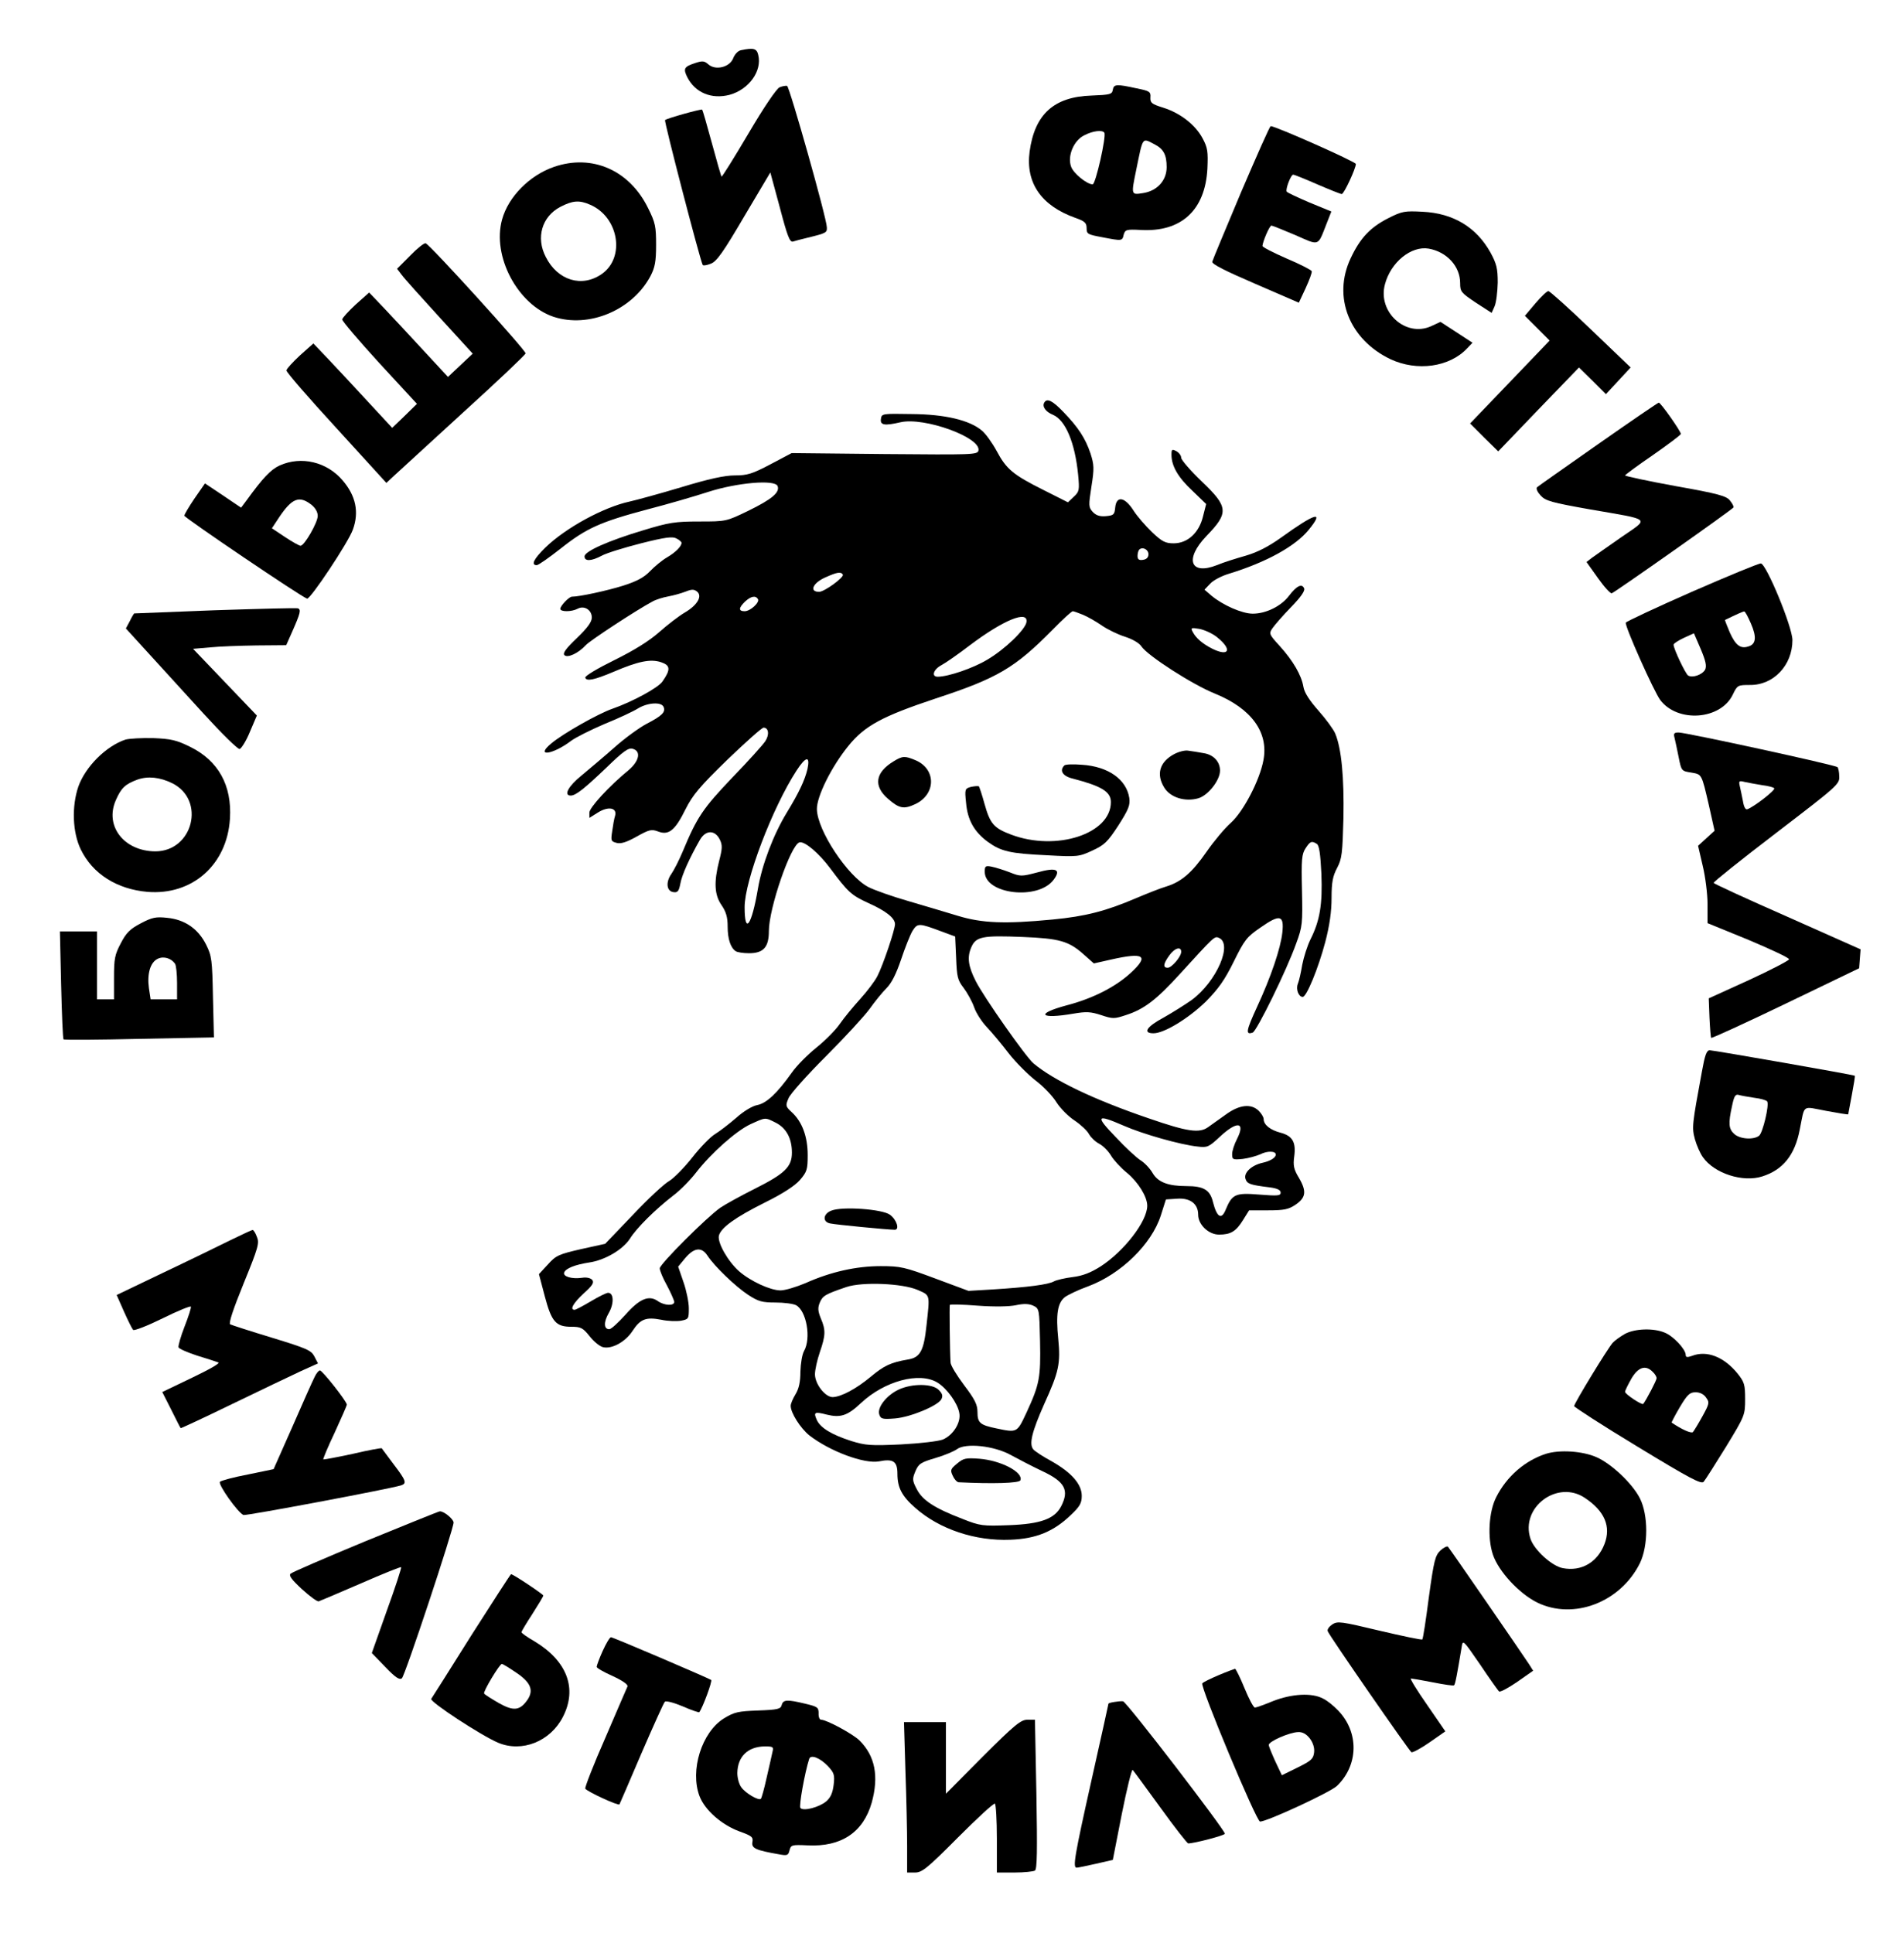 <?xml version="1.0" standalone="no"?>
<!DOCTYPE svg PUBLIC "-//W3C//DTD SVG 20010904//EN"
 "http://www.w3.org/TR/2001/REC-SVG-20010904/DTD/svg10.dtd">
<svg version="1.0" xmlns="http://www.w3.org/2000/svg"
 width="785pt" height="797pt" viewBox="0 0 785 797"
 preserveAspectRatio="xMidYMid meet">

<g transform="translate(0,797) scale(0.1,-0.1)"
fill="#000000" stroke="none">
<path d="M3055 7763 c-12 -2 -26 -17 -32 -33 -14 -37 -73 -52 -103 -25 -16 14
-24 15 -54 5 -46 -15 -50 -23 -32 -59 33 -64 100 -91 174 -72 80 22 135 99
118 165 -6 26 -19 30 -71 19z"/>
<path d="M3214 7610 c-12 -5 -64 -81 -128 -190 -59 -100 -109 -180 -111 -178
-2 1 -20 64 -40 138 -20 74 -38 136 -40 138 -3 4 -146 -36 -153 -43 -5 -4 144
-576 155 -597 2 -4 17 -2 34 5 24 9 52 49 137 194 l108 182 39 -144 c31 -118
41 -144 54 -141 9 3 36 10 61 16 78 19 80 21 79 43 -1 39 -154 580 -164 583
-5 1 -19 -1 -31 -6z"/>
<path d="M4588 7600 c-3 -19 -11 -21 -88 -24 -155 -5 -234 -77 -255 -231 -17
-129 48 -223 188 -273 40 -14 47 -21 47 -43 0 -24 5 -26 64 -37 83 -16 83 -16
89 11 6 20 11 22 69 19 168 -10 267 81 276 253 3 70 1 86 -20 125 -30 56 -92
104 -162 126 -48 15 -54 20 -53 42 2 24 -3 27 -58 38 -82 18 -93 17 -97 -6z
m-35 -177 c9 -15 -36 -213 -48 -213 -24 0 -80 46 -89 73 -16 44 11 108 54 129
36 19 75 23 83 11z m207 -48 c37 -19 50 -43 50 -94 0 -55 -39 -98 -97 -107
-50 -8 -50 -9 -28 98 28 136 23 130 75 103z"/>
<path d="M5117 7178 c-63 -150 -117 -279 -119 -287 -2 -10 54 -38 177 -91
l180 -78 28 60 c15 33 27 64 25 70 -2 5 -48 29 -103 52 -55 24 -100 47 -100
52 1 18 29 84 37 84 4 0 48 -18 98 -39 102 -45 92 -48 129 46 l20 51 -90 37
c-49 21 -92 41 -94 45 -6 9 17 70 27 70 4 0 49 -18 99 -40 51 -22 96 -40 101
-40 9 0 58 105 58 124 0 9 -331 156 -351 156 -4 0 -58 -123 -122 -272z"/>
<path d="M2284 7282 c-101 -35 -188 -123 -214 -217 -42 -151 64 -351 212 -401
146 -48 325 27 400 168 18 35 23 59 23 128 0 76 -3 92 -33 152 -77 157 -231
224 -388 170z m149 -156 c117 -50 146 -216 49 -285 -82 -58 -183 -28 -232 70
-41 79 -16 166 60 206 50 26 78 29 123 9z"/>
<path d="M5723 7070 c-73 -37 -115 -81 -154 -164 -76 -160 -6 -336 164 -417
109 -51 243 -33 316 45 l22 23 -66 43 -66 43 -39 -18 c-105 -47 -221 59 -190
173 24 91 108 159 180 147 75 -13 130 -73 130 -142 0 -36 4 -40 65 -81 l65
-42 12 27 c7 16 12 60 13 98 0 59 -5 78 -30 124 -58 104 -153 162 -280 168
-74 4 -85 2 -142 -27z"/>
<path d="M1691 6916 l-54 -54 19 -25 c10 -14 81 -93 156 -175 l137 -150 -51
-48 -51 -48 -101 109 c-56 61 -129 139 -163 175 l-61 64 -55 -49 c-30 -28 -55
-55 -56 -62 -1 -6 68 -87 153 -180 l155 -168 -51 -50 -51 -49 -101 109 c-56
61 -129 139 -163 175 l-61 64 -55 -49 c-30 -28 -55 -55 -56 -62 -1 -7 92 -114
206 -238 l206 -226 31 29 c17 16 146 134 286 262 140 127 256 237 257 243 2
12 -394 448 -412 454 -6 2 -35 -21 -64 -51z"/>
<path d="M6330 6719 l-43 -51 51 -51 51 -51 -164 -171 -164 -171 58 -58 58
-57 166 173 167 173 56 -55 55 -55 51 55 51 55 -164 157 c-90 87 -169 157
-175 158 -6 0 -30 -23 -54 -51z"/>
<path d="M4306 6311 c-11 -16 5 -39 35 -51 52 -22 91 -115 104 -247 6 -63 5
-70 -18 -91 l-24 -23 -101 51 c-126 63 -153 86 -193 161 -18 33 -45 71 -61 84
-51 43 -152 67 -290 68 -120 2 -123 2 -126 -20 -4 -26 15 -29 80 -14 98 23
335 -63 322 -117 -5 -17 -26 -17 -387 -14 l-383 4 -87 -46 c-76 -40 -96 -46
-147 -46 -42 0 -107 -14 -222 -49 -90 -27 -186 -53 -213 -59 -106 -23 -263
-108 -347 -190 -47 -46 -60 -72 -35 -72 7 0 51 31 98 68 106 84 163 110 359
162 85 22 198 55 250 72 118 38 275 52 286 24 10 -26 -23 -54 -121 -102 -91
-44 -91 -44 -202 -44 -99 0 -125 -4 -230 -36 -144 -43 -243 -87 -243 -108 0
-21 28 -20 71 3 20 11 92 33 162 51 99 25 130 29 146 20 12 -6 21 -14 21 -18
0 -14 -24 -39 -60 -60 -19 -11 -51 -37 -70 -57 -25 -26 -55 -42 -112 -60 -64
-20 -178 -45 -210 -45 -12 0 -48 -38 -48 -50 0 -13 46 -13 71 0 27 15 59 -4
59 -36 0 -18 -18 -43 -62 -85 -44 -42 -59 -62 -51 -70 13 -13 58 8 88 41 17
19 211 146 275 180 14 8 43 17 65 21 22 4 54 13 72 20 25 10 34 10 47 0 23
-19 1 -56 -50 -86 -24 -14 -71 -50 -106 -81 -42 -37 -103 -75 -186 -116 -69
-34 -121 -65 -119 -72 5 -16 38 -9 116 24 103 44 153 54 196 40 39 -13 41 -30
6 -80 -18 -26 -123 -83 -206 -112 -58 -20 -205 -103 -252 -143 -69 -57 6 -47
82 11 19 14 81 45 137 69 57 23 119 52 138 64 41 25 98 28 106 6 9 -21 -8 -37
-68 -68 -29 -15 -89 -58 -133 -97 -44 -39 -106 -91 -137 -117 -54 -43 -76 -83
-45 -83 21 0 57 29 148 116 68 66 90 82 107 77 36 -9 28 -50 -15 -87 -83 -68
-163 -156 -163 -176 l0 -22 35 22 c43 27 80 20 71 -13 -4 -12 -9 -41 -12 -64
-6 -39 -5 -42 18 -48 18 -5 42 3 83 26 52 29 61 31 88 21 44 -17 70 4 113 91
30 60 59 94 173 205 75 72 142 132 149 132 21 0 25 -29 7 -56 -9 -14 -70 -82
-136 -150 -120 -126 -145 -162 -204 -304 -15 -36 -36 -77 -47 -93 -24 -34 -20
-71 8 -75 18 -3 23 4 29 35 6 35 38 106 81 181 24 41 62 41 82 0 11 -23 10
-37 -3 -87 -22 -87 -20 -140 10 -183 19 -28 25 -50 25 -88 0 -51 12 -88 34
-102 6 -4 30 -8 54 -8 60 0 82 25 82 92 0 93 90 355 126 365 21 6 80 -44 127
-107 73 -98 87 -111 157 -143 72 -32 110 -62 110 -87 0 -23 -49 -168 -72 -213
-10 -21 -43 -64 -71 -95 -29 -32 -67 -78 -85 -104 -17 -25 -61 -69 -96 -97
-36 -29 -82 -75 -102 -104 -61 -86 -105 -126 -142 -133 -21 -4 -57 -26 -87
-53 -29 -25 -68 -55 -86 -66 -19 -11 -61 -54 -94 -96 -33 -42 -76 -86 -96 -98
-20 -11 -88 -74 -150 -140 l-114 -119 -100 -22 c-91 -21 -103 -26 -136 -63
l-37 -40 24 -91 c28 -106 46 -126 110 -126 38 0 47 -4 75 -39 17 -22 42 -42
55 -45 36 -9 92 21 122 67 32 49 55 58 118 46 27 -6 64 -7 82 -4 31 6 32 8 32
51 0 25 -10 74 -22 108 l-22 64 29 35 c37 44 68 47 92 10 29 -44 114 -126 167
-161 43 -28 58 -32 113 -32 36 0 73 -5 85 -11 43 -23 63 -136 33 -189 -8 -14
-14 -52 -15 -85 0 -42 -6 -70 -20 -93 -11 -18 -20 -39 -20 -48 0 -29 40 -92
77 -122 84 -65 225 -118 287 -107 59 12 76 0 76 -51 0 -57 18 -92 74 -141 100
-88 247 -137 392 -131 106 4 179 34 250 103 36 34 44 48 44 78 0 48 -42 96
-125 143 -35 19 -69 41 -75 49 -18 22 -5 73 45 186 61 134 68 167 58 270 -10
100 -3 147 27 171 12 9 55 30 97 45 134 50 261 173 299 292 l21 66 46 3 c54 4
87 -21 87 -66 0 -41 43 -82 86 -82 48 0 70 13 99 60 l25 40 79 0 c65 0 84 4
112 23 43 29 47 55 15 110 -22 36 -25 52 -20 89 8 59 -7 85 -56 98 -43 11 -70
33 -70 56 0 8 -9 23 -20 34 -31 31 -80 26 -136 -15 -27 -19 -60 -43 -73 -52
-36 -26 -85 -19 -244 36 -226 77 -393 157 -476 227 -32 27 -204 272 -238 339
-31 61 -36 98 -19 138 19 46 46 51 214 44 149 -6 188 -17 248 -70 l44 -39 71
16 c137 31 158 16 81 -55 -63 -58 -157 -106 -265 -134 -130 -35 -110 -58 29
-34 53 9 71 8 114 -6 48 -16 54 -16 102 0 75 24 126 63 225 172 137 150 140
154 157 147 61 -23 -8 -181 -111 -257 -27 -19 -78 -51 -115 -72 -71 -38 -88
-65 -42 -65 44 0 144 61 216 131 52 53 77 88 115 165 44 89 53 101 110 140 80
56 98 52 90 -21 -7 -64 -46 -181 -105 -308 -44 -96 -48 -115 -17 -104 17 7
140 257 179 367 26 70 27 83 24 220 -3 126 -1 149 15 173 19 29 25 31 46 18
10 -6 15 -41 19 -123 5 -127 -6 -193 -45 -271 -13 -26 -28 -74 -34 -105 -5
-31 -13 -66 -18 -78 -9 -22 3 -54 20 -54 16 0 64 117 93 226 18 69 26 126 26
182 0 65 5 90 23 124 20 38 22 60 26 207 3 165 -8 285 -34 347 -7 17 -38 59
-68 93 -38 43 -59 75 -63 99 -8 48 -42 107 -98 169 -44 48 -45 51 -29 74 9 13
43 52 76 86 40 41 58 67 54 77 -9 22 -31 11 -63 -31 -32 -42 -94 -73 -149 -73
-44 0 -123 35 -170 74 l-29 25 23 24 c12 14 48 33 79 42 153 47 273 113 328
181 66 81 28 70 -115 -33 -52 -37 -97 -60 -145 -74 -39 -11 -93 -28 -119 -39
-110 -43 -134 25 -43 120 93 96 91 120 -19 225 -47 45 -85 89 -85 98 0 9 -9
21 -20 27 -18 9 -20 8 -20 -15 0 -46 27 -93 86 -148 l57 -55 -13 -51 c-16 -67
-63 -111 -121 -111 -34 0 -48 7 -89 46 -27 26 -62 66 -77 90 -36 56 -70 61
-75 12 -3 -30 -6 -33 -39 -36 -25 -2 -40 3 -54 18 -17 19 -17 26 -5 104 12 75
11 90 -4 137 -21 62 -50 107 -112 171 -45 47 -67 57 -78 39z m429 -626 c0 -13
-8 -21 -22 -23 -17 -3 -23 2 -23 16 0 10 3 22 7 26 13 13 38 1 38 -19z m-1260
-84 c6 -11 -76 -71 -98 -71 -42 0 -26 37 27 60 47 21 63 24 71 11z m-350 -101
c8 -13 -31 -50 -55 -50 -26 0 -25 14 2 40 24 22 43 26 53 10z m1341 -65 c19
-8 54 -28 77 -44 23 -16 66 -37 95 -46 31 -10 59 -26 68 -40 25 -38 211 -158
304 -195 149 -61 221 -159 199 -274 -15 -82 -82 -211 -134 -258 -26 -23 -71
-77 -100 -119 -61 -88 -105 -125 -167 -144 -24 -7 -79 -29 -124 -48 -124 -53
-208 -75 -344 -88 -198 -19 -291 -15 -390 15 -47 14 -139 42 -205 61 -66 19
-140 45 -165 58 -85 44 -211 234 -212 321 -1 52 60 175 130 261 67 83 140 122
359 195 256 84 327 126 483 284 41 42 78 76 83 76 4 0 23 -7 43 -15z m-234
-30 c-5 -31 -90 -113 -162 -155 -58 -35 -161 -70 -204 -70 -27 0 -18 30 16 48
17 9 70 46 117 82 138 104 241 146 233 95z m787 -63 c63 -51 48 -81 -22 -46
-39 20 -66 43 -79 68 -10 18 -7 19 28 13 20 -4 54 -19 73 -35z m-1690 -543
c-11 -46 -35 -97 -85 -179 -55 -90 -102 -214 -119 -313 -26 -153 -55 -194 -55
-77 0 109 115 411 214 563 39 60 57 62 45 6z m555 -670 l54 -20 4 -88 c3 -78
6 -92 31 -124 15 -20 35 -56 43 -79 8 -24 32 -61 53 -83 21 -22 61 -70 90
-108 29 -37 79 -87 111 -112 32 -24 71 -65 86 -90 16 -25 50 -59 75 -75 25
-17 52 -42 59 -56 8 -14 27 -32 43 -40 16 -9 37 -30 48 -49 11 -18 40 -50 65
-70 47 -39 84 -99 84 -136 0 -64 -95 -187 -192 -250 -41 -26 -74 -39 -115 -44
-32 -4 -67 -12 -78 -18 -23 -13 -107 -24 -251 -33 l-101 -6 -137 51 c-126 47
-143 51 -225 51 -100 0 -205 -23 -310 -70 -38 -16 -84 -30 -103 -30 -42 0
-124 38 -171 79 -46 41 -90 118 -83 147 9 33 67 75 191 137 71 35 122 68 143
92 29 34 32 43 32 103 0 76 -23 138 -66 177 -25 23 -26 27 -13 57 7 18 77 96
154 173 77 77 158 165 180 195 21 30 53 69 70 86 21 21 40 59 60 118 16 48 37
101 47 118 21 33 26 33 122 -3z m986 -83 c0 -20 -39 -66 -56 -66 -20 0 -18 17
7 51 21 30 49 39 49 15z m-1671 -705 c43 -22 66 -65 66 -123 0 -59 -30 -87
-151 -148 -60 -30 -125 -66 -144 -79 -57 -40 -250 -233 -250 -250 0 -9 13 -41
30 -71 16 -30 29 -61 30 -67 0 -18 -41 -16 -68 3 -37 26 -76 9 -134 -57 -29
-32 -58 -59 -66 -59 -23 0 -24 29 -2 67 22 38 21 83 -3 83 -7 0 -39 -16 -71
-35 -32 -19 -62 -35 -67 -35 -21 0 -6 27 37 67 37 33 44 45 36 56 -7 8 -24 12
-42 9 -43 -6 -80 5 -74 22 7 17 45 32 103 41 64 9 139 53 168 98 28 45 106
122 180 179 28 21 70 64 93 94 63 81 166 172 224 199 64 29 59 29 105 6z
m1434 -12 c77 -34 235 -79 305 -86 40 -5 46 -2 92 41 71 66 106 61 70 -10 -11
-21 -20 -49 -20 -62 0 -23 3 -24 44 -20 24 3 56 12 72 19 29 15 64 14 64 -1 0
-13 -23 -27 -55 -34 -45 -10 -78 -41 -70 -66 7 -21 18 -25 98 -35 33 -4 47
-11 47 -22 0 -13 -12 -14 -88 -8 -99 8 -112 2 -139 -63 -17 -42 -36 -31 -52
32 -12 50 -38 66 -109 66 -76 0 -118 16 -140 54 -11 19 -33 42 -49 52 -15 9
-62 52 -103 96 -86 89 -80 96 33 47z m-850 -677 c53 -23 51 -17 37 -145 -11
-106 -26 -134 -77 -142 -70 -12 -98 -25 -153 -71 -60 -50 -122 -83 -157 -84
-31 0 -73 54 -73 94 0 18 9 59 20 91 24 70 25 91 4 140 -12 30 -13 43 -4 65
12 28 22 34 110 64 66 22 231 15 293 -12z m406 -63 c33 7 53 6 71 -2 25 -12
25 -14 28 -147 3 -149 -2 -177 -55 -292 -40 -86 -39 -85 -125 -67 -68 14 -78
23 -78 68 0 30 -11 52 -55 110 -30 40 -56 82 -56 94 -3 50 -5 232 -3 237 1 3
53 2 115 -3 69 -5 130 -4 158 2z m-324 -319 c39 -24 83 -85 90 -125 8 -39 -25
-92 -68 -110 -18 -7 -94 -16 -172 -20 -125 -6 -147 -4 -205 14 -81 26 -127 54
-142 86 -15 33 -10 36 40 23 57 -14 86 -5 141 47 98 92 242 130 316 85z m303
-299 c31 -17 89 -47 129 -66 94 -44 112 -79 78 -145 -27 -52 -84 -73 -215 -78
-109 -4 -119 -3 -192 26 -115 44 -165 77 -188 122 -19 36 -19 43 -6 74 13 31
22 37 83 55 38 11 77 28 88 36 35 27 153 15 223 -24z"/>
<path d="M4841 4861 c-60 -32 -75 -83 -41 -138 25 -41 86 -60 141 -44 40 12
89 74 89 114 0 37 -27 66 -68 72 -20 4 -48 8 -62 10 -14 3 -40 -4 -59 -14z"/>
<path d="M3684 4831 c-76 -46 -84 -102 -22 -155 46 -40 65 -43 112 -21 86 41
86 145 0 181 -43 18 -53 18 -90 -5z"/>
<path d="M4388 4814 c-21 -21 -7 -44 35 -54 119 -31 157 -54 157 -97 0 -131
-225 -204 -411 -134 -72 27 -87 45 -110 127 -10 37 -21 69 -23 72 -3 2 -17 1
-32 -2 -26 -7 -27 -9 -21 -66 6 -71 34 -120 90 -161 54 -39 91 -48 243 -55
127 -7 133 -6 187 19 50 23 63 35 108 104 42 66 49 83 45 113 -12 77 -87 130
-195 137 -36 3 -69 2 -73 -3z"/>
<path d="M4060 4376 c0 -93 220 -119 284 -33 32 43 11 52 -68 30 -65 -17 -69
-17 -114 1 -26 10 -59 20 -74 23 -25 5 -28 2 -28 -21z"/>
<path d="M3428 2979 c-35 -13 -38 -47 -5 -53 21 -5 240 -26 266 -26 21 0 8 42
-20 62 -31 23 -196 35 -241 17z"/>
<path d="M3705 2241 c-49 -23 -89 -73 -80 -102 6 -19 13 -21 64 -17 64 5 177
52 192 79 7 14 5 23 -11 39 -26 26 -109 27 -165 1z"/>
<path d="M3946 1936 c-27 -22 -29 -27 -18 -50 6 -14 17 -26 24 -27 140 -7 250
-4 255 8 13 33 -80 82 -170 89 -55 4 -65 2 -91 -20z"/>
<path d="M6589 6139 c-134 -94 -248 -174 -252 -178 -5 -5 2 -20 15 -34 20 -22
45 -29 203 -57 259 -45 246 -34 129 -115 -54 -38 -109 -76 -121 -85 l-22 -17
47 -66 c26 -37 52 -65 57 -63 16 6 500 347 502 354 2 4 -5 17 -15 29 -14 18
-49 28 -224 59 -115 21 -208 41 -208 44 1 3 52 41 115 84 63 44 115 83 115 87
0 11 -83 129 -91 129 -3 0 -116 -77 -250 -171z"/>
<path d="M1153 6051 c-37 -17 -70 -52 -138 -146 l-21 -28 -74 50 -75 50 -43
-62 c-23 -34 -42 -66 -42 -71 1 -9 484 -336 506 -342 13 -4 171 233 189 285
26 72 12 139 -42 202 -65 77 -171 102 -260 62z m131 -162 c16 -13 26 -30 26
-46 0 -27 -55 -123 -71 -123 -5 0 -34 16 -64 36 l-54 36 31 47 c52 77 82 89
132 50z"/>
<path d="M6975 5530 c-148 -65 -271 -123 -272 -127 -5 -14 116 -284 142 -319
72 -95 249 -82 299 22 19 39 20 40 71 40 97 -1 175 81 175 185 0 54 -107 313
-130 316 -8 1 -136 -52 -285 -117z m244 -131 c24 -55 21 -85 -10 -94 -33 -11
-53 4 -77 57 -12 28 -21 52 -20 52 47 23 74 35 79 35 4 1 16 -22 28 -50z
m-189 -190 c-12 -21 -52 -35 -70 -24 -11 7 -60 110 -60 127 0 5 19 17 42 28
l42 19 28 -65 c21 -50 25 -70 18 -85z"/>
<path d="M885 5454 c-181 -7 -331 -13 -332 -13 -1 -1 -10 -15 -18 -32 l-16
-30 93 -102 c51 -56 154 -169 228 -250 74 -81 140 -146 148 -145 7 2 27 33 42
70 l29 68 -131 137 -132 138 70 6 c38 4 124 7 192 8 l122 1 24 54 c35 79 38
93 24 98 -7 2 -161 -2 -343 -8z"/>
<path d="M6904 4928 c3 -13 11 -49 17 -80 11 -56 12 -57 51 -63 45 -8 43 -3
74 -137 l23 -103 -34 -31 -34 -31 19 -82 c11 -45 20 -117 20 -159 l0 -78 169
-69 c92 -39 168 -74 167 -80 0 -5 -75 -44 -166 -86 l-165 -75 3 -79 c2 -44 5
-81 7 -84 3 -2 141 61 307 141 l303 146 3 39 3 39 -301 134 c-166 73 -303 136
-305 140 -2 3 114 96 258 206 252 193 262 201 260 233 0 18 -4 35 -7 38 -8 9
-625 143 -655 143 -19 0 -22 -4 -17 -22z m361 -195 c25 -3 48 -9 50 -13 5 -8
-83 -76 -110 -86 -8 -4 -15 8 -19 33 -4 21 -10 49 -13 62 -5 22 -3 23 21 17
14 -3 46 -9 71 -13z"/>
<path d="M518 4921 c-80 -26 -166 -112 -195 -194 -28 -82 -24 -189 10 -259 49
-101 149 -164 275 -175 184 -15 328 111 340 301 9 138 -48 240 -164 297 -57
28 -79 33 -153 36 -47 1 -98 -2 -113 -6z m192 -180 c139 -69 86 -281 -70 -281
-129 1 -210 105 -162 212 22 50 38 65 89 84 43 15 92 10 143 -15z"/>
<path d="M580 4163 c-44 -23 -60 -39 -82 -82 -25 -47 -28 -64 -28 -142 l0 -89
-35 0 -35 0 0 140 0 140 -76 0 -77 0 5 -220 c3 -121 7 -223 10 -225 3 -3 143
-2 312 2 l308 6 -4 166 c-3 153 -5 170 -28 216 -33 66 -88 104 -161 111 -46 5
-62 2 -109 -23z m142 -167 c4 -6 8 -41 8 -78 l0 -68 -54 0 -55 0 -7 46 c-8 58
5 106 36 121 24 12 56 3 72 -21z"/>
<path d="M7017 3553 c-41 -222 -42 -231 -29 -280 7 -25 22 -59 33 -74 47 -67
165 -105 245 -79 85 27 134 88 154 192 22 108 7 97 110 78 49 -9 90 -16 90
-14 0 1 7 37 15 80 8 43 14 78 12 79 -5 4 -583 105 -598 105 -13 0 -20 -20
-32 -87z m216 -109 c26 -3 50 -10 53 -15 9 -15 -18 -128 -33 -141 -22 -18 -79
-15 -103 7 -23 21 -25 43 -9 115 8 40 14 50 27 46 10 -3 38 -8 65 -12z"/>
<path d="M950 2857 c-47 -23 -171 -84 -277 -134 l-192 -92 30 -68 c17 -38 34
-72 38 -76 5 -4 59 17 122 48 62 31 115 52 116 48 2 -4 -10 -41 -26 -82 -16
-41 -27 -80 -25 -86 3 -6 37 -21 77 -34 40 -12 79 -25 87 -28 9 -3 -37 -29
-108 -63 l-123 -59 37 -73 c20 -40 37 -74 39 -76 1 -1 96 43 211 99 115 56
242 116 282 135 l73 33 -15 29 c-13 25 -31 33 -175 77 -89 27 -166 52 -172 55
-7 5 13 64 56 170 60 147 65 165 54 191 -6 16 -14 29 -18 28 -3 0 -44 -19 -91
-42z"/>
<path d="M6700 2471 c-19 -11 -42 -27 -51 -37 -22 -25 -159 -250 -159 -261 0
-4 117 -80 261 -167 217 -132 263 -156 273 -145 7 8 48 73 92 144 78 128 79
131 79 197 0 59 -3 70 -31 105 -56 69 -127 97 -188 73 -20 -7 -26 -6 -26 4 0
23 -51 78 -87 92 -45 19 -121 17 -163 -5z m114 -157 c9 -8 16 -20 16 -26 0 -9
-42 -89 -55 -106 -5 -6 -75 40 -75 50 0 5 12 29 26 54 28 48 59 58 88 28z
m220 -106 c15 -20 13 -26 -15 -77 -17 -31 -35 -60 -39 -65 -7 -7 -47 11 -88
39 -1 1 14 30 34 64 31 52 41 61 65 61 17 0 34 -8 43 -22z"/>
<path d="M1297 2293 c-8 -16 -49 -107 -91 -204 l-78 -176 -106 -22 c-58 -11
-110 -25 -115 -30 -10 -10 75 -129 97 -137 10 -4 595 106 649 122 25 8 22 19
-30 87 -25 34 -48 64 -49 66 -2 2 -56 -8 -120 -23 -65 -14 -119 -24 -121 -23
-2 2 19 52 47 111 27 59 50 111 50 115 0 13 -101 141 -111 141 -5 0 -15 -12
-22 -27z"/>
<path d="M6373 1976 c-86 -28 -161 -93 -204 -178 -31 -60 -37 -168 -14 -237
23 -69 108 -161 183 -198 150 -73 343 1 423 162 35 72 35 199 0 268 -31 61
-117 142 -178 169 -58 26 -154 32 -210 14z m162 -182 c81 -54 108 -118 80
-190 -29 -75 -95 -114 -172 -99 -44 8 -118 75 -133 121 -43 130 112 245 225
168z"/>
<path d="M1507 1616 c-164 -68 -303 -128 -309 -134 -8 -8 5 -25 47 -64 32 -29
63 -52 69 -50 6 2 84 35 174 74 89 39 164 69 166 67 2 -2 -24 -83 -59 -179
l-62 -175 55 -57 c42 -44 59 -55 69 -47 13 11 213 614 213 642 0 14 -41 48
-57 46 -4 0 -142 -56 -306 -123z"/>
<path d="M5939 1578 c-22 -21 -27 -41 -48 -193 -12 -93 -24 -172 -27 -174 -2
-3 -82 14 -176 36 -159 38 -173 40 -195 26 -13 -9 -22 -21 -19 -28 6 -18 336
-494 345 -499 4 -3 38 15 74 40 l66 46 -75 109 c-42 60 -72 109 -67 109 4 0
45 -7 91 -16 45 -9 85 -15 87 -12 5 4 13 48 31 156 5 33 5 33 76 -70 38 -57
74 -107 78 -111 4 -5 37 13 74 38 l67 47 -17 27 c-24 37 -325 474 -334 484 -3
4 -18 -3 -31 -15z"/>
<path d="M1944 1229 c-87 -139 -162 -257 -166 -263 -7 -12 207 -152 276 -181
98 -41 215 5 267 107 60 117 17 230 -117 311 -30 17 -54 34 -54 38 0 3 20 37
45 75 24 38 45 72 45 76 0 5 -124 88 -133 88 -2 0 -75 -113 -163 -251z m183
-154 c60 -40 74 -72 49 -111 -32 -47 -58 -50 -120 -15 -31 18 -58 35 -60 39
-5 8 64 122 73 122 4 0 30 -16 58 -35z"/>
<path d="M2485 1164 c-14 -31 -25 -61 -25 -66 0 -5 30 -22 66 -38 41 -19 64
-35 61 -43 -3 -6 -44 -102 -91 -211 -48 -109 -85 -204 -83 -210 5 -11 136 -72
141 -65 1 2 42 96 90 209 49 113 92 209 97 214 4 5 36 -3 74 -19 36 -16 67
-26 68 -24 14 18 55 129 49 133 -19 11 -404 176 -413 176 -5 0 -20 -25 -34
-56z"/>
<path d="M5025 1064 c-33 -14 -64 -29 -68 -34 -11 -10 223 -570 238 -570 29 0
290 121 317 147 89 85 92 221 5 311 -18 19 -45 41 -62 49 -46 25 -129 20 -206
-10 -36 -15 -70 -27 -75 -27 -6 0 -25 36 -43 80 -18 44 -36 80 -39 80 -4 -1
-34 -12 -67 -26z m375 -261 c13 -17 20 -38 18 -57 -3 -27 -11 -35 -68 -63
l-65 -32 -27 57 c-14 31 -27 62 -27 68 -1 14 85 52 121 53 18 1 34 -8 48 -26z"/>
<path d="M3223 941 c-4 -17 -16 -20 -97 -23 -82 -3 -98 -6 -142 -33 -91 -57
-140 -214 -100 -320 22 -58 92 -119 166 -146 50 -18 56 -23 52 -44 -4 -25 13
-33 110 -50 33 -6 38 -5 43 16 6 23 9 24 75 21 139 -7 229 54 264 176 30 109
14 192 -50 256 -27 27 -136 86 -159 86 -6 0 -11 12 -10 27 0 24 -5 27 -55 39
-75 18 -91 17 -97 -5z m-38 -193 c-3 -13 -13 -60 -24 -106 -10 -46 -21 -85
-24 -88 -9 -9 -65 24 -81 48 -9 12 -16 38 -16 58 1 68 43 109 113 110 34 0 37
-2 32 -22z m229 -60 c25 -27 28 -36 23 -77 -4 -32 -12 -52 -31 -68 -29 -24
-93 -41 -106 -27 -7 7 18 146 36 202 6 20 45 5 78 -30z"/>
<path d="M4593 953 c-13 -2 -23 -5 -23 -7 0 -1 -31 -143 -70 -316 -70 -313
-78 -360 -61 -360 5 0 40 7 79 16 l70 16 37 189 c21 105 41 186 45 182 4 -4
55 -74 114 -155 59 -82 111 -148 115 -148 24 0 151 33 151 40 0 16 -406 545
-420 546 -8 1 -25 -1 -37 -3z"/>
<path d="M4052 728 l-152 -153 0 148 0 147 -87 0 -86 0 6 -202 c4 -112 7 -251
7 -310 l0 -108 33 0 c28 0 50 17 176 144 80 80 148 143 153 140 4 -3 8 -68 8
-145 l0 -139 73 0 c39 0 77 4 84 8 9 6 10 82 6 315 l-6 307 -31 0 c-27 0 -53
-21 -184 -152z"/>
</g>
</svg>
